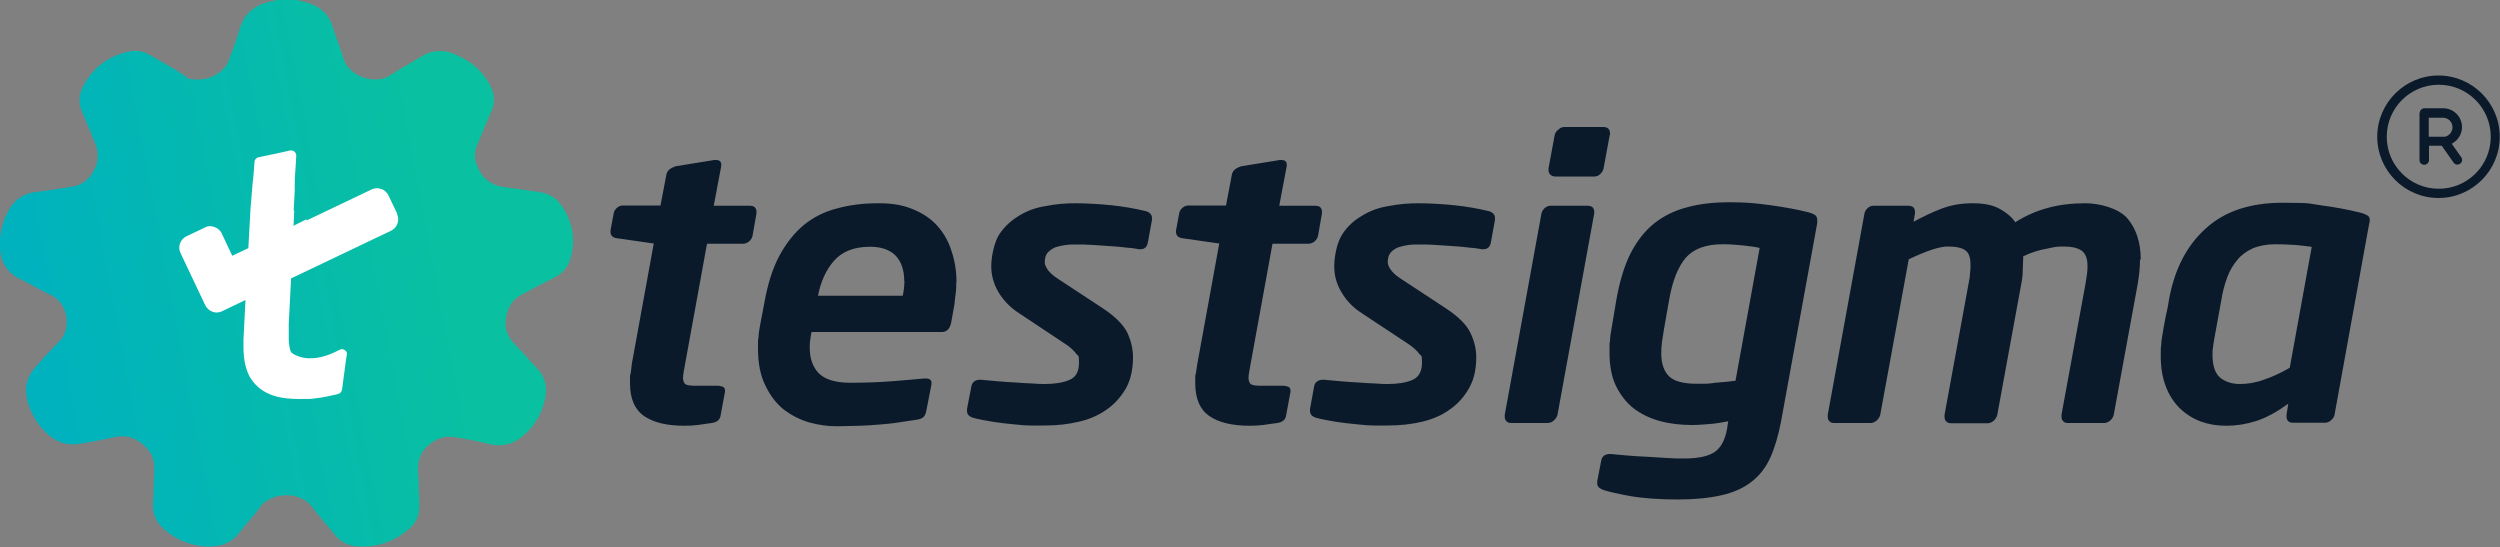 <svg xmlns="http://www.w3.org/2000/svg" id="Layer_1" version="1.1" viewBox="0 0 1000 218.9"><rect x="0" y="0" width="1000" height="218.9" fill="#808080" stroke="none"/><defs><linearGradient id="linear-gradient" x1="17.4" y1="91.3" x2="246.9" y2="134.6" gradientTransform="matrix(1 0 0 -1 0 221.8)" gradientUnits="userSpaceOnUse"><stop offset="0" stop-color="#00b2bd"/><stop offset=".7" stop-color="#09c0a1"/></linearGradient><style>.st1{fill:#fff}.st2{fill:#0a1a2a;fill-rule:evenodd}</style></defs><path class="st2" d="m302.6 85.3-1.6 9.1c-.2.8-.7 1.6-1.4 2.2-.8.6-1.6.9-2.4.9h-14.4l-8.8 48.3c-.5 2.6-.8 4.4-.8 5.4s.4 2.3 1.2 2.6c.8.4 2.2.5 4.2.5h8.5c.7 0 1.4.2 2 .4.6.2.9.7.9 1.5v.5l-1.8 9.7c-.3 1.6-1.5 2.5-3.5 2.8-2 .3-3.8.5-5.6.8-1.7.2-3.5.3-5.3.3-7.1 0-12.4-1.3-16.2-3.9-3.7-2.6-5.6-6.9-5.6-13.1s0-2.3.2-3.6c.2-1.2.4-2.6.5-4l8.8-48.3-14.7-2.1c-1.7-.2-2.6-1.1-2.6-2.6v-.5l1.3-7c.2-.8.6-1.5 1.3-2.1.7-.6 1.5-.9 2.3-.9h15.1l2.4-12.6c.2-.8.7-1.5 1.4-2s1.4-.8 2.3-1.1l15.4-2.5h.6c1.5 0 2.2.6 2.2 1.9v.5l-3 15.9h14.4c1.8 0 2.7.8 2.7 2.6v.5zm79.9 27.5c0 1.4 0 2.9-.2 4.4-.2 1.4-.4 3-.5 4.4l-1.3 7.3c-.5 2.6-1.8 3.9-3.8 3.9h-52.1c-.2 1.1-.4 2.2-.5 3.2-.2 1-.2 2-.2 3.2 0 4.2 1.2 7.6 3.6 10.1 2.5 2.5 6.7 3.8 12.6 3.8s11.4-.2 16.6-.6c5.3-.4 9.5-.8 12.9-1.1h.6c.6 0 1.2 0 1.6.3.5.2.8.7.8 1.4v.6l-2 10.2c-.2 1.2-.5 2.1-1 2.7-.5.6-1.5 1.1-3 1.3-2.7.4-5.2.8-7.4 1.1-2.4.4-4.8.6-7.2.8s-5.1.4-7.8.5c-2.7 0-6 .2-9.6.2s-7.1-.5-10.8-1.5c-3.8-1.1-7.1-2.8-10.2-5.1-3-2.4-5.5-5.6-7.4-9.6-2-3.9-3-8.9-3-14.7s0-3 .2-4.5c0-1.5.3-3.2.6-4.8l1.8-9.5c1.3-7.2 3.2-13.3 5.9-18.4 2.7-5 5.9-9.1 9.7-12.3 3.8-3.1 8.2-5.4 13.3-6.7 5-1.4 10.5-2.1 16.6-2.1s10 .8 13.9 2.4c3.9 1.6 7.2 3.8 9.7 6.6 2.6 2.9 4.5 6.2 5.7 10.1 1.3 3.9 2 8 2 12.6zm-20.8-.3c0-4.5-1.2-7.9-3.5-10.3-2.3-2.3-5.7-3.5-10.2-3.5-6.4 0-11.1 1.9-14.4 5.6-3.2 3.7-5.3 8.3-6.4 14h33.9c.2-1.1.4-2 .5-3 0-.9.2-1.9.2-2.9zm99.1-24.6-1.6 8.8c-.3 2-1.3 3-3 3h-.6c-1.1-.2-2.6-.5-4.5-.6-2-.2-4.1-.5-6.4-.6-2.3-.2-4.7-.3-7.2-.5-2.6-.2-5-.2-7.2-.2s-2.7 0-4.1.2c-1.4.2-2.7.5-4 .9-1.2.5-2.2 1.2-3.1 2.1-.8.9-1.2 2.2-1.2 3.9s1.6 4.2 4.8 6.3l18.7 12.3c4.8 3.2 7.9 6.4 9.5 9.5 1.5 3.3 2.3 6.5 2.3 9.9 0 4.8-.9 8.9-2.8 12.4-2 3.4-4.5 6.3-7.7 8.5-3.2 2.3-6.9 3.9-11.2 4.9-4.2 1-8.8 1.5-13.6 1.5h-5.3c-2.3 0-4.7-.2-7.4-.5-2.6-.2-5.3-.6-8.1-1-2.8-.5-5.5-.9-7.9-1.6-1.6-.5-2.4-1.4-2.4-2.7v-.8l1.8-9.3c.2-.8.6-1.4 1.2-1.8.5-.4 1.3-.6 2.1-.6h.5c2 .2 4.2.4 6.6.6 2.4.2 4.9.4 7.3.5 2.4.2 4.6.3 6.7.4 2.1.2 3.8.2 4.9.2 3.9 0 7.2-.5 9.8-1.6 2.7-1.1 3.9-3.4 3.9-7s-.4-2.4-1.2-3.6c-.8-1.1-2.1-2.4-4.1-3.7l-19.4-12.9c-3.1-2.1-5.6-4.8-7.5-7.9-1.9-3.3-2.9-6.7-2.9-10.4s1.1-9.3 3.1-12.6c2.1-3.2 4.8-5.7 8-7.6 3.2-2 6.8-3.3 10.8-3.9 4-.8 7.9-1.1 11.8-1.1s9.6.3 14.4.8c4.8.5 9.4 1.3 13.9 2.4 1.5.5 2.3 1.4 2.3 2.8v.8zm68-2.6-1.6 9.1c-.2.8-.7 1.6-1.4 2.2-.8.6-1.6.9-2.4.9H509l-8.8 48.3c-.5 2.6-.8 4.4-.8 5.4s.4 2.3 1.2 2.6c.8.4 2.2.5 4.2.5h8.5c.8 0 1.4.2 2 .4.5.2.9.7.9 1.5v.5l-1.8 9.7c-.3 1.6-1.5 2.5-3.5 2.8-2 .3-3.9.5-5.7.8-1.7.2-3.5.3-5.3.3-7.1 0-12.4-1.3-16.2-3.9-3.7-2.6-5.6-6.9-5.6-13.1s0-2.3.2-3.6c.2-1.2.4-2.6.6-4l8.8-48.3-14.7-2.1c-1.7-.2-2.6-1.1-2.6-2.6v-.5l1.3-7c.2-.8.6-1.5 1.3-2.1s1.5-.9 2.4-.9h15l2.4-12.6c.2-.8.7-1.5 1.4-2s1.4-.8 2.3-1.1l15.4-2.5h.6c1.5 0 2.2.6 2.2 1.9v.5l-3 15.9h14.4c1.8 0 2.7.8 2.7 2.6v.5zm69.2 2.6-1.6 8.8c-.3 2-1.3 3-3.1 3h-.6c-1-.2-2.5-.5-4.5-.6-1.9-.2-4-.5-6.3-.6-2.3-.2-4.7-.3-7.3-.5-2.5-.2-4.9-.2-7.1-.2s-2.7 0-4.1.2c-1.5.2-2.8.5-4 .9-1.3.5-2.3 1.2-3.1 2.1-.8.9-1.2 2.2-1.2 3.9s1.6 4.2 4.8 6.3l18.7 12.3c4.8 3.2 8 6.4 9.5 9.5 1.6 3.3 2.4 6.5 2.4 9.9 0 4.8-.9 8.9-2.9 12.4-1.9 3.4-4.5 6.3-7.7 8.5-3.1 2.3-6.9 3.9-11.1 4.9-4.2 1-8.8 1.5-13.6 1.5h-5.3c-2.4 0-4.8-.2-7.4-.5-2.6-.2-5.3-.6-8.2-1-2.8-.5-5.4-.9-7.9-1.6-1.6-.5-2.4-1.4-2.4-2.7v-.8l1.7-9.3c.2-.8.6-1.4 1.3-1.8.5-.4 1.3-.6 2.1-.6h.5c2 .2 4.1.4 6.6.6 2.4.2 4.9.4 7.2.5 2.4.2 4.7.3 6.8.4 2.1.2 3.8.2 4.9.2 3.9 0 7.2-.5 9.8-1.6 2.6-1.1 3.9-3.4 3.9-7s-.4-2.4-1.2-3.6c-.8-1.1-2.2-2.4-4.1-3.7L544 124.8c-3.1-2.1-5.6-4.8-7.4-7.9-2-3.3-2.9-6.7-2.9-10.4s1-9.3 3.1-12.6c2-3.2 4.7-5.7 8-7.6 3.2-2 6.8-3.3 10.8-3.9 4-.8 7.9-1.1 11.8-1.1s9.6.3 14.4.8c4.8.5 9.4 1.3 13.9 2.4 1.5.5 2.3 1.4 2.3 2.8v.8zM643.9 54l-2.5 13.5c-.2.8-.7 1.6-1.4 2.2-.6.6-1.4.9-2.3.9h-15.5c-.9 0-1.5-.2-2-.7-.6-.5-.8-1.1-.8-2v-.5l2.5-13.5c.2-.8.7-1.5 1.5-2.1.7-.7 1.5-1 2.4-1h15.5c1.8 0 2.7.9 2.7 2.6v.5zm-6.2 31.3L623 165.9c-.2.8-.7 1.6-1.5 2.3-.7.6-1.5 1-2.4 1h-14.7c-.9 0-1.5-.3-1.9-.8-.5-.5-.6-1.1-.6-1.9v-.6l14.7-80.6c.2-.8.7-1.5 1.3-2.1.7-.6 1.5-.9 2.4-.9H635c1.8 0 2.7.8 2.7 2.6v.5zm89.2 2.9v1l-14.5 79.5c-1.1 5.6-2.5 10.4-4.3 14.4-1.8 3.9-4.3 7.2-7.5 9.6-3.1 2.5-7.2 4.3-12 5.4-4.9 1.1-10.7 1.7-17.6 1.7s-14.1-.5-19.1-1.4c-4.9-.9-8.3-1.7-10.2-2.3-.9-.3-1.5-.6-2-1s-.8-1-.8-1.7v-1l1.6-8.2c.3-1.7 1.5-2.6 3.5-2.6h.3c1.8.2 4 .4 6.5.6 2.6.2 5.3.4 8 .5 2.7.2 5.5.3 8.1.5 2.6.2 4.8.2 6.6.2 6.1 0 10.4-1 12.9-3s4.1-5.6 4.7-10.7l.2-1.2c-2.4.5-4.9.9-7.3 1.1-2.5.2-4.9.4-7.2.4-4.5 0-8.9-.5-12.9-1.6s-7.5-2.8-10.5-5.1c-3-2.4-5.3-5.4-7.1-9.1-1.7-3.6-2.5-8-2.5-13.3s0-2.9.2-4.5c0-1.5.3-3.2.6-4.9l2-11.9c1.3-7.2 3.1-13.2 5.6-18.2 2.5-4.9 5.6-8.9 9.4-12 3.8-3 8.2-5.2 13.3-6.5 5-1.4 10.7-2 17.1-2s10.6.4 16.3 1.2c5.7.8 10.7 1.7 15 2.8 1.2.3 2.1.7 2.7 1.1.6.4.9 1.1.9 2zm-23 11c-1.5-.4-3.6-.7-6.4-1s-5.7-.5-8.5-.5c-6.6 0-11.5 1.8-14.7 5.4-3.1 3.7-5.3 9.2-6.6 16.6l-2.1 11.9c-.3 1.9-.6 3.6-.8 5.1-.2 1.6-.3 3.1-.3 4.5 0 4.2 1 7.2 3.1 9.3 2 2 5.7 3 11.1 3s4.4 0 7.4-.4c3.1-.2 5.7-.5 8.1-.8l9.7-53.3zm152.1 4.5c0 3-.3 6.2-.9 9.8l-9.6 52.4c-.2.8-.6 1.6-1.4 2.3-.7.6-1.6 1-2.3 1h-14.7c-.9 0-1.5-.3-1.9-.8-.5-.5-.6-1.1-.6-1.9v-.6l9.6-52.4c.2-1.4.4-2.7.6-3.9.2-1.2.2-2.3.2-3.2 0-3-.8-5-2.3-6.1s-3.9-1.7-7.3-1.7-3.8.3-6.8.9c-3 .5-6.1 1.5-9.3 3 0 1.7-.2 3.6-.2 5.4 0 1.8-.2 3.7-.6 5.7l-9.6 52.4c-.2.8-.7 1.6-1.4 2.3-.8.6-1.6 1-2.4 1h-14.7c-.9 0-1.5-.3-2-.8-.4-.5-.6-1.1-.6-1.9v-.6l9.6-52.4c.3-1.5.6-3 .6-4.2.2-1.2.2-2.3.2-3.4 0-2.9-.6-4.8-2-5.8-1.4-1.1-3.8-1.6-7.1-1.6s-8.4 1.7-15.6 5.1l-11.4 62.2c-.2.8-.7 1.6-1.4 2.3-.8.6-1.6 1-2.4 1h-14.7c-.9 0-1.5-.3-1.9-.8-.5-.5-.6-1.1-.6-1.9v-.6l14.7-80.6c.2-.8.6-1.5 1.3-2.1.7-.6 1.5-.9 2.3-.9h13.9c1.8 0 2.7.8 2.7 2.6v.5l-.6 3.3c3.8-2 7.4-3.8 11.1-5.2 3.6-1.4 7.8-2.2 12.6-2.2s8.2.8 10.9 2.3c2.7 1.5 4.8 3.3 6.1 5.3 4.1-2.6 8.4-4.5 12.9-5.7 4.6-1.3 9.6-1.9 15.2-1.9s13.3 2 16.8 6.1c3.4 4 5.3 9.5 5.3 16.5zm91.9-15.6c0 .5 0 .9-.2 1.2L933.8 166c-.2.8-.7 1.6-1.5 2.2-.7.6-1.5.9-2.3.9h-12.8c-1.7 0-2.6-.9-2.6-2.6v-.5l.7-4.5c-4.6 3.3-8.8 5.6-12.8 6.9-4.1 1.3-8.1 1.9-12 1.9s-7.1-.6-10.2-1.7c-3.2-1.2-6-3-8.4-5.3-2.4-2.4-4.3-5.3-5.6-8.8-1.3-3.4-2-7.4-2-12s0-3 .2-4.5c0-1.6.3-3.2.6-4.8.2-1.5.5-3 .8-4.6.2-1.3.5-2.7.9-4.3.3-1.5.6-3 .8-4.5 2.2-12.1 7.1-21.6 14.7-28.4 7.5-6.9 17.8-10.3 30.7-10.3s10.4.4 15.9 1.1c5.4.7 10.6 1.7 15.4 2.9 1.2.3 2 .7 2.7 1.1.6.3.9 1 .9 1.9zm-23 10.7c-1.5-.3-3.7-.5-6.5-.8-2.8-.2-5.6-.3-8.6-.3s-6.3.6-8.8 1.7c-2.4 1.1-4.5 2.6-6.1 4.6-1.6 1.9-3 4.2-4 6.9s-1.8 5.6-2.3 8.8l-2.9 15.9c-.2 1.1-.4 2.3-.5 3.3-.2 1.1-.2 2-.2 3 0 4.4 1 7.4 3.1 9.2 2.2 1.7 4.8 2.5 7.8 2.5s6.3-.5 9.6-1.7c3.3-1.1 6.8-2.7 10.4-4.8l8.8-48.4z"/><path d="M224.6 82.2c-2.1-3.1-5.2-4.9-9-5.4-1.7-.2-3.6-.5-5.4-.8-2.2-.3-4.5-.6-6.8-.9-6.1-.5-9.8-3-12.1-7.7-1.5-3.3-1.7-6.1-.6-9l.9-2.1c1.5-3.8 3.1-7.6 4.8-11.4 1.7-3.6 1.5-7.3-.3-10.7-3.4-6.4-8.8-10.7-15.8-13.1-4-1.3-8-.8-11.6 1.4-1.7 1.1-3.5 2.1-5.2 3.1-2.5 1.4-5 2.9-7.4 4.5-1.7 1.1-3.7 1.7-6 1.7-5.7 0-11.3-3.6-12.6-8.2-.7-2.4-1.6-4.8-2.5-7.2-.7-2-1.4-4-2.1-6.1-1.3-4.2-4.3-7.2-8.7-8.8-1.3-.5-2.6-.8-4-1.1-.5-.2-1.1-.3-1.6-.5h-7.9c-.2.2-.3.2-.5.2s-.4.2-.6.2c-7.5 1.3-12 5-13.7 11.3-.8 2.7-1.8 5.5-2.8 8.2-.6 1.4-1.1 2.9-1.6 4.3-1.4 4.3-6.8 7.7-12.1 7.7s-4.1-.6-5.8-1.7c-3-2-6.1-3.8-9.1-5.5-1.5-.8-2.9-1.7-4.4-2.5-2.8-1.7-5.9-2.2-9-1.4C42.9 22.6 36.8 27.4 33 35c-1.5 3-1.6 6.4-.2 9.7.6 1.5 1.3 3 1.9 4.5 1 2.3 1.9 4.7 2.9 7 2.2 4.8 2 9-.8 13.2-1.9 3-4.4 4.6-7.7 5.2-4.7.8-9.7 1.6-14.8 2.2-4.4.5-7.8 2.6-10.2 6.2C1 88-.4 93.7 0 99.7c.5 5.8 3.3 9.8 8.6 12.2 1.9.9 3.7 1.9 5.5 2.9 2 1.1 4 2.2 6.2 3.2 3.1 1.4 5.4 4.5 6.2 8.2.7 4-.3 8-2.8 10.4-3.5 3.5-7 7.2-10.2 11.1-1.4 1.7-2.5 3.9-2.9 6-1.5 8.2 5.7 20.4 13.9 23.3 2 .7 4.5.9 6.8.6 4.4-.7 8.9-1.5 13.8-2.6 5-1.2 8.9-.2 12.6 3.3 2.9 2.6 4.1 5.4 4 9-.2 4.6-.2 9.5-.5 14.4-.2 3.7 1.2 7 4 9.6 4.5 4.2 10.1 6.7 16.8 7.3h2.1c5.1 0 9.1-2 12.1-6.1 1.1-1.5 2.4-3 3.7-4.5 1.4-1.7 2.9-3.3 4.1-5.1 2.1-3 6.1-4.8 10.5-4.8s8.2 1.7 10.4 4.7c1.7 2.4 3.7 4.7 5.6 7 1.2 1.4 2.4 2.7 3.5 4.2 2.1 2.6 5.1 4.2 8.4 4.5 8 .7 15.2-1.7 21.3-7 2.9-2.5 4.3-5.8 4-9.8 0-1.7 0-3.6-.2-5.3 0-2.3 0-4.6-.3-7-.4-5.4 1.3-9.5 5.6-12.4 2.8-2 5.5-2.6 8.6-2.2 5.4.8 10.2 1.8 14.7 2.9 4.7 1.1 9 0 12.8-3.1 4.8-3.9 7.8-9 9.1-14.9 1.1-5 0-9.3-3.6-12.8-1.4-1.4-2.8-3-4-4.4-1.3-1.4-2.7-3-4.1-4.4-3.9-3.8-4.9-7.7-3.5-12.8 1-3.5 2.8-5.8 5.6-7.3 4.7-2.6 9-4.8 13.4-7 3.4-1.7 5.6-4.5 6.5-8 2-7.5.7-14.5-3.8-21z" style="fill:url(#linear-gradient)"/><path class="st1" d="M117.5 84.4v-.5l.4-7.8v-2c0-4.2.2-3.9.6-11.8 0-.6-.2-1.2-.8-1.7-.5-.4-1.1-.5-1.7-.4-3.4.8-7.7 1.7-12.6 2.7-.9.2-1.6 1-1.6 1.9-.5 7.3-.5 5.6-.8 9l-.8 9.8-.5 9.2-1.1 20-.4 7.1c-.5 9.2-.7 14.3-.8 15.8v3.3c0 4.8.9 8.9 2.6 11.9 1.8 3 4.4 5.3 7.7 6.7 3.1 1.4 7.2 2 12.2 2s4.2 0 6.4-.3c2.2-.2 5.2-.8 8.9-1.7.8-.2 1.4-.8 1.6-1.7.3-2 .6-4.4.9-6.7.4-2.8.7-5.7 1-7.1.2-.8 0-1.6-.7-2-.6-.5-1.5-.6-2.1-.2-3.6 1.8-5.6 2.6-8.9 3.2-1.1.2-2.1.2-3.2.2h-.5c-1.5 0-3.5-.5-5.2-1.3-1.5-.8-1.8-1-2.1-2.3-.5-2.3-.5-2.8-.5-5.6v-4.6l1.3-25.3.9-20z"/><path class="st1" d="m158.9 85.5-3.5-7.3c-.6-1.2-1.6-2.2-2.9-2.6-1.3-.5-2.7-.4-3.9.2l-26 12.4v-.5l-18.7 9.4-11 5.2-4.2-8.9c-.5-1.2-1.6-2.1-2.9-2.6-1.3-.5-2.6-.5-3.8.2l-7.4 3.5c-2.5 1.2-3.6 4.2-2.4 6.7l9.9 20.9c.6 1.2 1.6 2.1 2.9 2.6.5.2 1.1.3 1.6.3.8 0 1.6-.2 2.2-.5l14-6.7 18.8-8.9 34.8-16.6c2.5-1.2 3.6-4.2 2.4-6.7z"/><path class="st2" d="M975.5 33.9c-11.5 0-20.8 9.3-20.8 20.8s9.3 20.8 20.8 20.8 20.8-9.3 20.8-20.8-9.3-20.8-20.8-20.8zm-24.6 20.8c0-13.5 11-24.5 24.5-24.5s24.5 11 24.5 24.5-11 24.5-24.5 24.5-24.5-11-24.5-24.5zm17-9.5c0-1 .8-1.9 1.9-1.9h7.5c2 0 3.9.8 5.3 2.2 1.4 1.4 2.2 3.3 2.2 5.3s-.8 3.9-2.2 5.3c-.6.6-1.2 1-1.9 1.4l3.8 5.4c.6.9.4 2-.5 2.6-.9.6-2 .4-2.6-.5l-4.7-6.7h-5.1V64c0 1-.8 1.9-1.9 1.9s-1.9-.8-1.9-1.9V45.1zm3.8 9.5h6c.8 0 1.6-.5 2.2-1.1.7-.7 1.1-1.7 1.1-2.7s-.4-2-1.1-2.7c-.7-.7-1.7-1.1-2.7-1.1h-5.7v7.5z"/></svg>